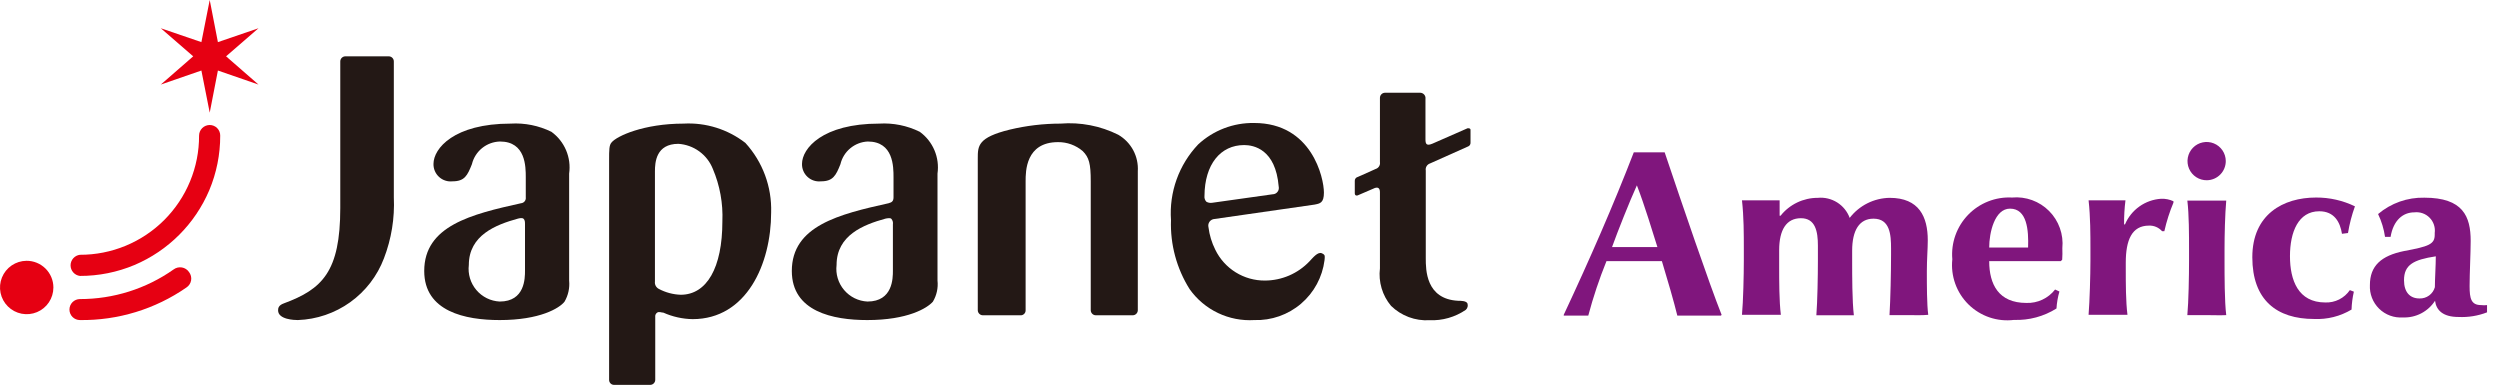 <svg width="162" height="25" viewBox="0 0 162 25" fill="none" xmlns="http://www.w3.org/2000/svg">
<path d="M13.59 0L14.12 2.73L16.75 1.83L14.65 3.65L16.75 5.48L14.12 4.57L13.59 7.3L13.05 4.57L10.42 5.48L12.52 3.65L10.42 1.83L13.05 2.73L13.59 0Z" fill="#E60012"/>
<path d="M5.18 17.88C5.013 17.86 4.858 17.779 4.747 17.653C4.635 17.526 4.573 17.364 4.573 17.195C4.573 17.026 4.635 16.864 4.747 16.737C4.858 16.611 5.013 16.53 5.18 16.51C6.195 16.513 7.2 16.315 8.137 15.928C9.075 15.541 9.927 14.972 10.645 14.255C11.362 13.537 11.931 12.685 12.318 11.747C12.705 10.81 12.903 9.805 12.9 8.79C12.9 8.607 12.973 8.431 13.102 8.302C13.232 8.173 13.407 8.1 13.59 8.1C13.68 8.1 13.769 8.118 13.853 8.153C13.936 8.188 14.011 8.238 14.074 8.303C14.138 8.367 14.188 8.443 14.221 8.527C14.255 8.61 14.271 8.7 14.27 8.79C14.272 10.006 14.031 11.209 13.56 12.33C12.634 14.509 10.899 16.244 8.72 17.17C7.599 17.641 6.396 17.882 5.18 17.88Z" fill="#E60012"/>
<path d="M1.71 16.9C1.369 16.904 1.036 17.009 0.754 17.201C0.473 17.394 0.254 17.665 0.126 17.982C-0.002 18.298 -0.033 18.645 0.036 18.98C0.105 19.314 0.271 19.62 0.514 19.86C0.756 20.1 1.065 20.263 1.4 20.328C1.735 20.393 2.082 20.358 2.397 20.226C2.712 20.095 2.981 19.873 3.17 19.589C3.359 19.305 3.46 18.971 3.46 18.63C3.46 18.401 3.415 18.174 3.326 17.963C3.238 17.752 3.109 17.561 2.946 17.4C2.783 17.239 2.59 17.112 2.378 17.026C2.166 16.94 1.939 16.897 1.71 16.9Z" fill="#E60012"/>
<path d="M5.18 20.74C5 20.74 4.827 20.668 4.699 20.541C4.572 20.413 4.5 20.24 4.5 20.06C4.5 19.88 4.572 19.707 4.699 19.579C4.827 19.452 5 19.38 5.18 19.38C7.353 19.382 9.474 18.712 11.25 17.46C11.326 17.403 11.413 17.362 11.505 17.34C11.597 17.318 11.693 17.315 11.787 17.331C11.88 17.346 11.969 17.381 12.049 17.433C12.129 17.484 12.197 17.551 12.25 17.63C12.308 17.705 12.35 17.792 12.373 17.885C12.396 17.977 12.4 18.073 12.384 18.167C12.368 18.261 12.333 18.351 12.28 18.43C12.228 18.51 12.16 18.578 12.08 18.63C10.055 20.034 7.643 20.771 5.18 20.74Z" fill="#E60012"/>
<path d="M32.38 20.74C30.15 20.74 27.49 20.19 27.49 17.56C27.49 14.63 30.55 13.88 33.76 13.17C33.807 13.166 33.852 13.153 33.893 13.131C33.935 13.109 33.971 13.079 34 13.043C34.029 13.006 34.05 12.964 34.062 12.919C34.074 12.873 34.077 12.826 34.07 12.78V11.5C34.07 10.8 34.07 9.17 32.4 9.17C31.977 9.18 31.569 9.33 31.24 9.596C30.911 9.862 30.679 10.229 30.58 10.64C30.29 11.37 30.11 11.75 29.32 11.75C29.163 11.767 29.004 11.751 28.853 11.701C28.703 11.652 28.565 11.571 28.449 11.464C28.332 11.357 28.24 11.226 28.178 11.081C28.116 10.935 28.086 10.778 28.09 10.62C28.09 9.62 29.42 8.01 33.09 8.01C34.001 7.955 34.911 8.138 35.73 8.54C36.15 8.844 36.479 9.257 36.682 9.735C36.885 10.213 36.953 10.736 36.88 11.25V18.18C36.927 18.657 36.822 19.137 36.58 19.55C36.25 19.97 34.99 20.74 32.38 20.74ZM33.55 14.17C32.14 14.56 30.38 15.24 30.38 17.17C30.345 17.459 30.37 17.752 30.454 18.03C30.537 18.309 30.677 18.567 30.865 18.79C31.052 19.012 31.284 19.194 31.544 19.323C31.805 19.452 32.09 19.526 32.38 19.54C34.02 19.54 34.02 18.02 34.02 17.54V14.54C34.02 14.4 34.02 14.27 33.93 14.18C33.84 14.09 33.63 14.15 33.55 14.17Z" fill="#231815"/>
<path d="M56.2 20.74C53.97 20.74 51.31 20.19 51.31 17.56C51.31 14.63 54.38 13.88 57.58 13.17C57.82 13.11 57.9 13.01 57.9 12.78V11.5C57.9 10.8 57.9 9.17 56.23 9.17C55.815 9.189 55.418 9.343 55.099 9.609C54.779 9.874 54.555 10.236 54.46 10.64C54.17 11.37 53.98 11.75 53.2 11.75C53.043 11.767 52.884 11.751 52.733 11.701C52.583 11.652 52.445 11.571 52.329 11.464C52.212 11.357 52.12 11.226 52.058 11.081C51.996 10.935 51.966 10.778 51.97 10.62C51.97 9.62 53.29 8.01 56.97 8.01C57.878 7.955 58.784 8.138 59.6 8.54C60.02 8.844 60.349 9.257 60.552 9.735C60.755 10.213 60.823 10.736 60.75 11.25V18.18C60.802 18.657 60.697 19.138 60.45 19.55C60.08 19.97 58.82 20.74 56.2 20.74ZM57.37 14.17C55.96 14.56 54.21 15.24 54.21 17.17C54.175 17.459 54.2 17.752 54.284 18.03C54.367 18.309 54.507 18.567 54.695 18.79C54.882 19.012 55.114 19.194 55.374 19.323C55.635 19.452 55.919 19.526 56.21 19.54C57.86 19.54 57.86 18.02 57.86 17.54V14.54C57.871 14.476 57.867 14.411 57.85 14.349C57.833 14.287 57.802 14.229 57.76 14.18C57.69 14.1 57.46 14.15 57.37 14.17Z" fill="#231815"/>
<path d="M81.28 20.74C80.469 20.79 79.659 20.633 78.926 20.283C78.193 19.933 77.561 19.402 77.09 18.74C76.247 17.402 75.825 15.841 75.88 14.26C75.818 13.366 75.942 12.469 76.245 11.625C76.548 10.782 77.023 10.01 77.64 9.36C78.625 8.445 79.926 7.947 81.27 7.97C85.01 7.97 85.79 11.53 85.79 12.48C85.79 13.15 85.54 13.19 85.17 13.26L78.7 14.19C78.636 14.194 78.574 14.212 78.519 14.242C78.463 14.273 78.414 14.316 78.377 14.367C78.34 14.419 78.314 14.479 78.303 14.541C78.291 14.604 78.294 14.668 78.31 14.73C78.373 15.235 78.522 15.725 78.75 16.18C79.043 16.784 79.501 17.292 80.071 17.646C80.641 18 81.299 18.185 81.97 18.18C82.509 18.178 83.042 18.067 83.537 17.854C84.031 17.641 84.478 17.33 84.85 16.94C85.07 16.71 85.39 16.3 85.65 16.41C85.91 16.52 85.84 16.62 85.83 16.86C85.691 17.957 85.148 18.963 84.306 19.681C83.465 20.398 82.385 20.776 81.28 20.74ZM80.62 9.4C79.09 9.4 78.06 10.65 78.05 12.7C78.042 12.767 78.048 12.834 78.069 12.898C78.09 12.962 78.124 13.021 78.17 13.07C78.284 13.138 78.419 13.162 78.55 13.14L82.46 12.59C82.522 12.59 82.582 12.576 82.638 12.55C82.693 12.523 82.742 12.484 82.78 12.436C82.819 12.388 82.846 12.332 82.859 12.272C82.873 12.212 82.874 12.15 82.86 12.09C82.66 9.66 81.23 9.4 80.62 9.4Z" fill="#231815"/>
<path d="M48.3 9.26C47.16 8.376 45.74 7.932 44.3 8.01C41.71 8.01 39.96 8.82 39.63 9.23C39.47 9.41 39.47 9.7 39.47 10.38V24.61C39.469 24.654 39.476 24.697 39.492 24.738C39.508 24.779 39.533 24.816 39.564 24.846C39.594 24.877 39.631 24.902 39.672 24.918C39.713 24.934 39.756 24.941 39.8 24.94H42.13C42.218 24.94 42.301 24.905 42.363 24.843C42.425 24.782 42.46 24.698 42.46 24.61V20.54C42.452 20.487 42.459 20.432 42.48 20.383C42.502 20.334 42.536 20.291 42.58 20.26C42.71 20.17 42.86 20.26 42.99 20.26C43.585 20.526 44.228 20.669 44.88 20.68C48.38 20.68 49.97 17.1 49.97 13.77C50.022 12.107 49.423 10.489 48.3 9.26ZM44.11 19.1C43.614 19.083 43.128 18.953 42.69 18.72C42.604 18.675 42.534 18.605 42.489 18.52C42.444 18.434 42.427 18.336 42.44 18.24V11.1C42.44 10.52 42.51 9.32 43.96 9.32C44.447 9.352 44.915 9.521 45.309 9.807C45.704 10.094 46.01 10.487 46.19 10.94C46.648 12.016 46.86 13.181 46.81 14.35C46.81 17.35 45.8 19.1 44.11 19.1Z" fill="#231815"/>
<path d="M25.19 3.65H22.38C22.293 3.65 22.209 3.685 22.147 3.747C22.085 3.809 22.05 3.892 22.05 3.98V13.48C22.05 17.61 20.88 18.74 18.39 19.66C18.05 19.78 18.02 19.97 18.02 20.11C18.02 20.71 19.09 20.74 19.3 20.74C20.521 20.697 21.701 20.294 22.694 19.583C23.687 18.871 24.447 17.882 24.88 16.74C25.364 15.482 25.582 14.137 25.52 12.79V3.99C25.521 3.946 25.514 3.902 25.498 3.861C25.482 3.819 25.458 3.782 25.427 3.75C25.396 3.718 25.359 3.693 25.319 3.676C25.278 3.659 25.234 3.65 25.19 3.65Z" fill="#231815"/>
<path d="M72.46 8.73C71.302 8.154 70.009 7.905 68.72 8.01C67.612 8.011 66.508 8.142 65.43 8.4C63.36 8.91 63.36 9.45 63.36 10.27V20.1C63.36 20.188 63.395 20.271 63.457 20.333C63.519 20.395 63.602 20.43 63.69 20.43H66.1C66.146 20.436 66.193 20.432 66.237 20.418C66.281 20.403 66.322 20.38 66.356 20.349C66.391 20.317 66.418 20.279 66.436 20.236C66.454 20.193 66.462 20.146 66.46 20.1V11.74C66.46 11.11 66.46 9.21 68.56 9.21C69.146 9.204 69.714 9.41 70.16 9.79C70.57 10.2 70.68 10.6 70.68 11.74V20.1C70.68 20.188 70.715 20.271 70.777 20.333C70.838 20.395 70.922 20.43 71.01 20.43H73.4C73.487 20.43 73.572 20.395 73.633 20.333C73.695 20.271 73.73 20.188 73.73 20.1V11.1C73.76 10.626 73.657 10.153 73.433 9.734C73.208 9.315 72.871 8.968 72.46 8.73Z" fill="#231815"/>
<path d="M87.79 12.52V11.73C87.785 11.673 87.801 11.615 87.834 11.568C87.867 11.521 87.915 11.486 87.97 11.47C87.97 11.47 88.29 11.34 89.14 10.95C89.234 10.922 89.314 10.861 89.365 10.778C89.417 10.695 89.436 10.596 89.42 10.5V6.34C89.42 6.297 89.429 6.254 89.445 6.214C89.462 6.174 89.486 6.137 89.517 6.107C89.547 6.076 89.584 6.052 89.624 6.035C89.664 6.019 89.707 6.01 89.75 6.01H92.04C92.089 6.012 92.137 6.025 92.18 6.047C92.224 6.068 92.263 6.099 92.294 6.137C92.325 6.175 92.348 6.218 92.361 6.265C92.374 6.312 92.377 6.362 92.37 6.41V9.04C92.37 9.33 92.44 9.47 92.82 9.31L95.1 8.31C95.19 8.31 95.29 8.31 95.29 8.42V9.24C95.295 9.297 95.279 9.355 95.246 9.402C95.213 9.449 95.165 9.484 95.11 9.5L92.67 10.59C92.576 10.62 92.495 10.683 92.444 10.768C92.392 10.852 92.373 10.953 92.39 11.05V16.74C92.39 17.47 92.39 19.38 94.48 19.49C94.65 19.49 95.01 19.49 95.09 19.66C95.115 19.733 95.118 19.812 95.099 19.887C95.079 19.962 95.038 20.029 94.98 20.08C94.289 20.551 93.465 20.786 92.63 20.75C92.173 20.777 91.716 20.708 91.287 20.548C90.858 20.387 90.468 20.14 90.14 19.82C89.86 19.486 89.651 19.098 89.528 18.68C89.404 18.262 89.367 17.823 89.42 17.39V12.46C89.42 12.21 89.31 12.06 88.98 12.23L87.98 12.66C87.94 12.68 87.79 12.7 87.79 12.52Z" fill="#231815"/>
<path d="M111.52 20.45H108.69C108.49 19.62 108.05 18.1 107.69 16.92H104.1C103.634 18.071 103.239 19.25 102.92 20.45H101.33V20.4C103.03 16.77 104.55 13.29 105.87 9.87H107.87C109 13.23 110.76 18.39 111.56 20.4L111.52 20.45ZM106.07 12.01C105.59 13.07 104.85 14.93 104.46 16.01C104.85 16.01 105.36 16.01 105.78 16.01C106.2 16.01 106.92 16.01 107.4 16.01C107.11 15.1 106.57 13.29 106.07 12.01Z" fill="#80167D"/>
<path d="M123.69 20.42C123.26 20.42 122.84 20.42 122.44 20.42C122.5 19.42 122.54 17.68 122.54 16.52V16.1C122.54 15.2 122.47 14.17 121.4 14.17C120.49 14.17 120.02 14.92 120.02 16.24V16.92C120.02 17.85 120.02 19.52 120.13 20.43C119.75 20.43 119.34 20.43 118.89 20.43C118.44 20.43 118.06 20.43 117.7 20.43C117.77 19.55 117.8 17.85 117.8 16.92V15.92C117.8 15 117.64 14.14 116.7 14.14C115.76 14.14 115.29 14.89 115.29 16.21V17.28C115.29 18.2 115.29 19.52 115.4 20.4C115 20.4 114.59 20.4 114.16 20.4C113.73 20.4 113.3 20.4 112.88 20.4C112.96 19.53 113 17.82 113 16.89V16.15C113 15.15 113 14.06 112.88 12.98C113.25 12.98 113.7 12.98 114.15 12.98C114.6 12.98 115.03 12.98 115.32 12.98C115.32 13.27 115.32 13.66 115.32 13.98H115.38C115.668 13.617 116.035 13.325 116.452 13.124C116.869 12.923 117.327 12.819 117.79 12.82C118.23 12.777 118.672 12.882 119.047 13.117C119.421 13.352 119.707 13.705 119.86 14.12C120.166 13.722 120.558 13.399 121.006 13.174C121.455 12.948 121.948 12.828 122.45 12.82C124.36 12.82 124.92 14.05 124.92 15.57C124.92 16.13 124.86 16.79 124.86 17.57V17.74C124.86 18.42 124.86 19.74 124.95 20.4C124.52 20.44 124.14 20.42 123.69 20.42Z" fill="#80167D"/>
<path d="M133.63 16.83L133.54 16.92H128.9C128.9 18.44 129.52 19.63 131.31 19.63C131.667 19.643 132.022 19.571 132.345 19.419C132.668 19.268 132.951 19.042 133.17 18.76L133.45 18.89C133.347 19.249 133.283 19.617 133.26 19.99C132.438 20.507 131.48 20.765 130.51 20.73C129.975 20.796 129.432 20.741 128.921 20.568C128.411 20.395 127.946 20.109 127.561 19.731C127.176 19.353 126.882 18.893 126.7 18.386C126.518 17.878 126.453 17.336 126.51 16.8C126.465 16.274 126.533 15.745 126.71 15.248C126.887 14.752 127.168 14.298 127.535 13.919C127.901 13.54 128.345 13.244 128.836 13.051C129.327 12.858 129.853 12.772 130.38 12.8C130.82 12.76 131.263 12.817 131.679 12.968C132.094 13.119 132.471 13.359 132.782 13.673C133.094 13.986 133.332 14.364 133.48 14.78C133.629 15.197 133.683 15.64 133.64 16.08C133.65 16.33 133.647 16.58 133.63 16.83ZM130.25 13.52C129.25 13.52 128.9 15.08 128.9 16.04H129.9C130.52 16.04 131.11 16.04 131.42 16.04C131.46 14.93 131.36 13.52 130.25 13.52Z" fill="#80167D"/>
<path d="M140.25 14.98H140.1C139.994 14.86 139.863 14.766 139.716 14.704C139.569 14.641 139.41 14.613 139.25 14.62C138.14 14.62 137.75 15.56 137.75 17.02V17.4C137.75 18.35 137.75 19.54 137.86 20.4C137.47 20.4 137.04 20.4 136.62 20.4C136.2 20.4 135.77 20.4 135.34 20.4C135.41 19.53 135.46 17.82 135.46 16.89V16.15C135.46 15.22 135.46 14.04 135.34 12.98C135.75 12.98 136.16 12.98 136.6 12.98C137.04 12.98 137.52 12.98 137.73 12.98C137.666 13.498 137.636 14.019 137.64 14.54H137.7C137.898 14.073 138.221 13.671 138.634 13.378C139.048 13.085 139.534 12.912 140.04 12.88C140.316 12.87 140.59 12.924 140.84 13.04V13.13C140.589 13.728 140.392 14.347 140.25 14.98Z" fill="#80167D"/>
<path d="M143.01 20.42C142.56 20.42 142.16 20.42 141.74 20.42C141.82 19.57 141.85 17.84 141.85 16.91V16.17C141.85 15.24 141.85 13.88 141.74 13C142.16 13 142.56 13 143.01 13C143.46 13 143.86 13 144.26 13C144.18 13.91 144.15 15.24 144.15 16.17V16.91C144.15 17.84 144.15 19.54 144.26 20.42C143.86 20.44 143.46 20.42 143.01 20.42ZM143.01 11.68C142.764 11.684 142.523 11.615 142.317 11.482C142.11 11.348 141.948 11.156 141.851 10.931C141.754 10.705 141.726 10.456 141.771 10.214C141.816 9.973 141.931 9.75 142.103 9.574C142.274 9.398 142.494 9.277 142.735 9.227C142.975 9.176 143.225 9.198 143.453 9.29C143.681 9.381 143.876 9.539 144.015 9.742C144.153 9.945 144.228 10.184 144.23 10.43C144.233 10.757 144.106 11.072 143.877 11.306C143.649 11.54 143.337 11.675 143.01 11.68Z" fill="#80167D"/>
<path d="M152.15 15.1L151.76 15.15C151.64 14.4 151.27 13.69 150.29 13.69C148.93 13.69 148.39 15.04 148.39 16.6C148.39 18.16 148.92 19.6 150.68 19.6C150.991 19.612 151.3 19.545 151.578 19.405C151.856 19.265 152.094 19.057 152.27 18.8L152.53 18.9C152.443 19.281 152.393 19.669 152.38 20.06C151.648 20.498 150.802 20.71 149.95 20.67C147.54 20.67 145.95 19.45 145.95 16.67C145.95 13.89 147.95 12.8 150.08 12.8C150.952 12.795 151.814 12.99 152.6 13.37C152.397 13.931 152.246 14.511 152.15 15.1Z" fill="#80167D"/>
<path d="M159.31 20.54C158.31 20.54 157.87 20.11 157.79 19.49C157.567 19.836 157.258 20.117 156.894 20.306C156.529 20.496 156.121 20.587 155.71 20.57C155.427 20.59 155.143 20.55 154.877 20.452C154.611 20.355 154.369 20.201 154.166 20.003C153.964 19.804 153.806 19.565 153.703 19.3C153.601 19.036 153.555 18.753 153.57 18.47C153.57 17.22 154.31 16.57 155.77 16.27C157.39 15.97 157.77 15.83 157.77 15.21V15.1C157.794 14.92 157.777 14.737 157.719 14.565C157.662 14.393 157.566 14.236 157.438 14.107C157.311 13.977 157.156 13.879 156.984 13.819C156.813 13.759 156.63 13.739 156.45 13.76C155.71 13.76 155.09 14.27 154.91 15.35H154.55C154.476 14.837 154.324 14.338 154.1 13.87C154.937 13.162 156.004 12.784 157.1 12.81C159.6 12.81 160.1 14.02 160.1 15.61C160.1 16.36 160.03 17.73 160.03 18.54C160.03 19.35 160.13 19.77 160.78 19.77C160.906 19.786 161.034 19.786 161.16 19.77V20.24C160.571 20.469 159.941 20.571 159.31 20.54ZM155.78 18.16C155.78 18.94 156.17 19.34 156.78 19.34C157.004 19.348 157.225 19.281 157.407 19.148C157.588 19.016 157.72 18.826 157.78 18.61C157.78 18.1 157.84 17.19 157.84 16.61C156.39 16.83 155.78 17.16 155.78 18.16Z" fill="#80167D"/>
</svg>
